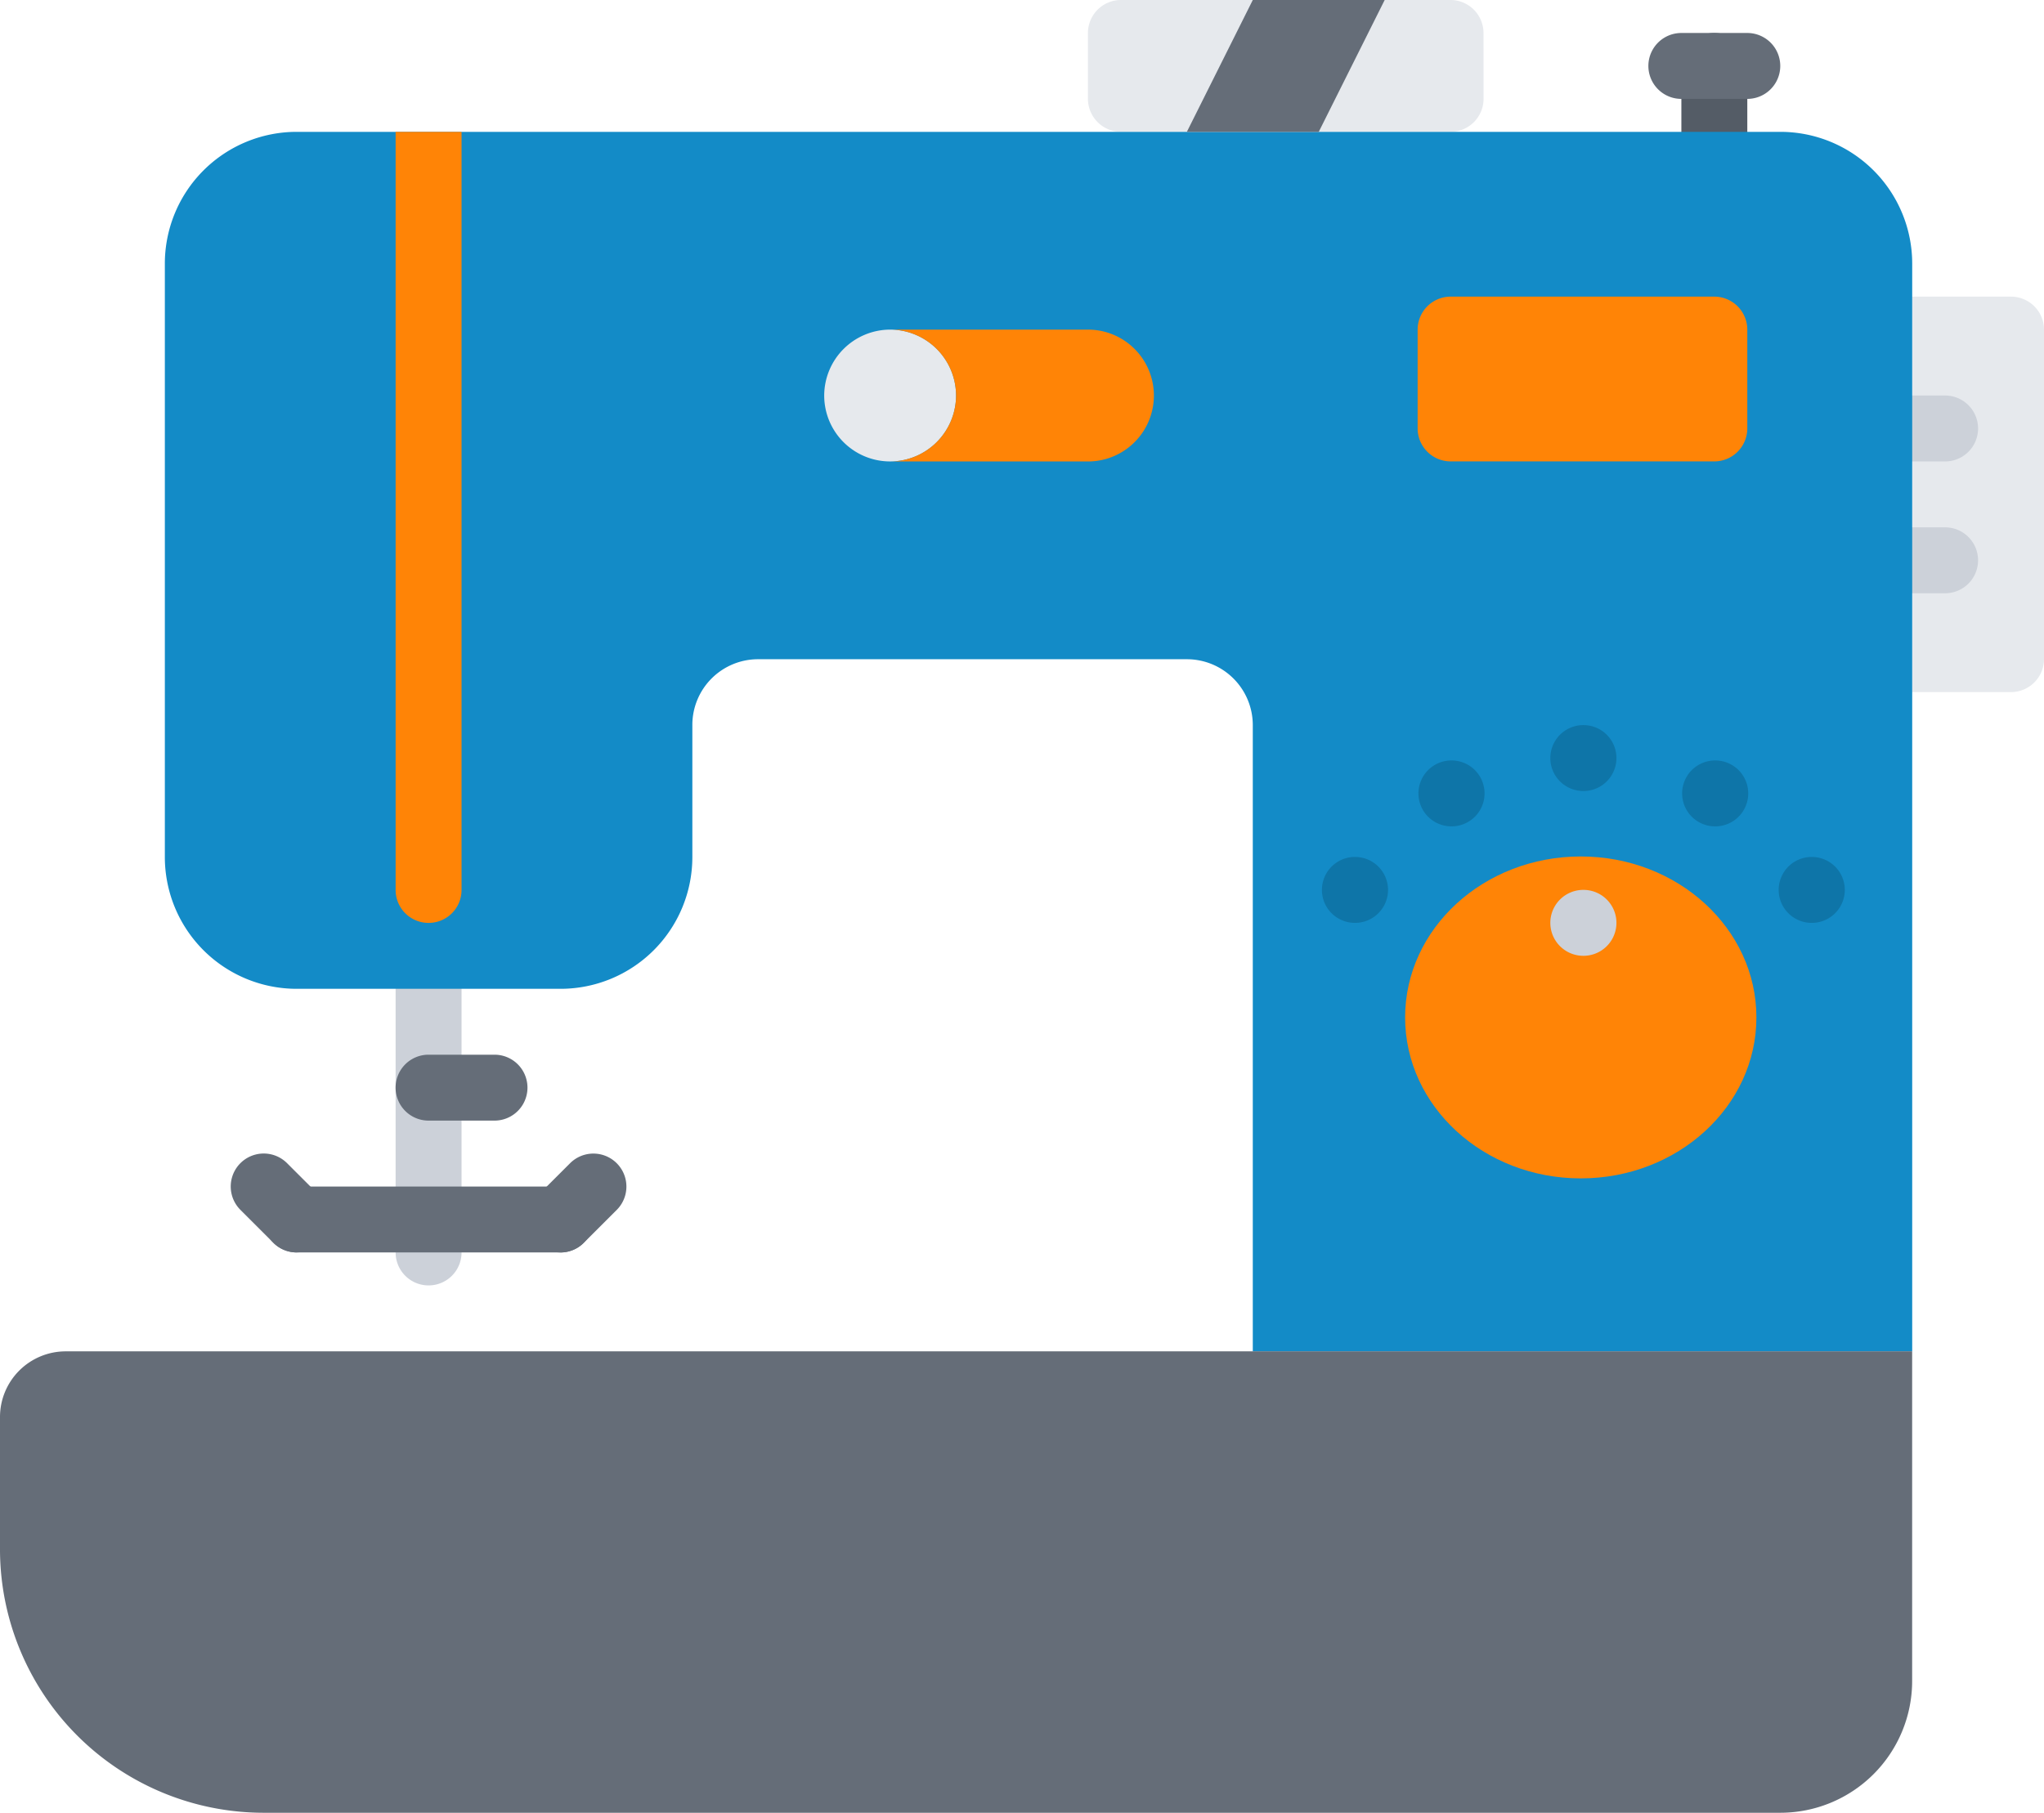 <svg xmlns="http://www.w3.org/2000/svg" width="70.069" height="62.159" viewBox="0 0 70.069 62.159"><g transform="translate(-1 -4.5)"><path d="M15.692 48.575a1.129 1.129 0 01-1.13-1.129v-9.04a1.13 1.13 0 112.26 0v9.04a1.129 1.129 0 01-1.13 1.129z" fill="#ccd1d9"/><path d="M59.767 11.282a1.129 1.129 0 01-1.129-1.13V6.761a1.13 1.13 0 012.26 0v3.39a1.129 1.129 0 01-1.131 1.131z" fill="#545c66"/><path d="M51.857 7.89a1.133 1.133 0 01-1.13 1.13H39.425a1.133 1.133 0 01-1.13-1.13V5.63a1.133 1.133 0 011.13-1.13h11.3a1.133 1.133 0 011.13 1.13zm18.082 6.781a1.133 1.133 0 011.13 1.13v11.3a1.133 1.133 0 01-1.13 1.13h-3.39v-13.56z" fill="#e6e9ed"/><path d="M67.679 20.322h-1.13a1.13 1.13 0 110-2.26h1.13a1.13 1.13 0 010 2.26zm0 4.52H66.55a1.13 1.13 0 110-2.26h1.129a1.13 1.13 0 010 2.26z" fill="#ccd1d9"/><path d="M62.029 9.021H11.172a4.519 4.519 0 00-4.521 4.521v20.342a4.519 4.519 0 004.521 4.521h9.041a4.519 4.519 0 004.521-4.521v-4.52a2.253 2.253 0 012.26-2.26h14.692a2.26 2.26 0 012.26 2.26v21.473h22.605v-37.3a4.519 4.519 0 00-4.522-4.516z" fill="#138bc7"/><ellipse cx="6.021" cy="5.519" rx="6.021" ry="5.519" transform="translate(49.168 33.867)" fill="#ff8406"/><path d="M66.549 50.836v11.3a4.519 4.519 0 01-4.521 4.521H10.041A9.039 9.039 0 011 57.617v-4.521a2.253 2.253 0 012.26-2.26h63.289zM48.467 4.5l-2.26 4.521h-4.521l2.26-4.521z" fill="#656d78"/><path d="M59.768 14.671a1.133 1.133 0 011.13 1.13v3.39a1.133 1.133 0 01-1.13 1.13h-9.041a1.133 1.133 0 01-1.13-1.129v-3.391a1.133 1.133 0 011.13-1.13z" fill="#ff8406"/><path d="M31.514 15.802a2.26 2.26 0 11-2.26 2.26 2.267 2.267 0 012.26-2.26z" fill="#e6e9ed"/><path d="M33.774 18.062a2.267 2.267 0 00-2.26-2.26h6.781a2.26 2.26 0 010 4.521h-6.781a2.267 2.267 0 002.26-2.261z" fill="#ff8406"/><path d="M17.953 42.924h-2.262a1.13 1.13 0 010-2.26h2.261a1.13 1.13 0 010 2.26z" fill="#656d78"/><path d="M55.282 31.623a1.13 1.13 0 01-.012-2.26h.012a1.13 1.13 0 010 2.26z" fill="#0e75a8"/><path d="M55.282 37.273a1.13 1.13 0 01-.012-2.26h.012a1.13 1.13 0 010 2.26z" fill="#ccd1d9"/><path d="M50.761 32.835a1.13 1.13 0 01-.012-2.26h.012a1.13 1.13 0 110 2.26zm-3.309 3.309a1.13 1.13 0 01-.012-2.26h.012a1.13 1.13 0 110 2.26zm15.658 0a1.13 1.13 0 01-.012-2.26h.012a1.13 1.13 0 110 2.26zm-3.31-3.309a1.13 1.13 0 01-.012-2.26h.012a1.13 1.13 0 110 2.26z" fill="#0e75a8"/><path d="M15.692 36.145a1.129 1.129 0 001.13-1.13V9.021h-2.26v25.994a1.129 1.129 0 001.13 1.13z" fill="#ff8406"/><path d="M60.899 7.891h-2.262a1.13 1.13 0 110-2.26h2.261a1.13 1.13 0 110 2.26zM20.212 47.444h-9.041a1.13 1.13 0 010-2.26h9.041a1.13 1.13 0 110 2.26z" fill="#656d78"/><path d="M20.212 47.444a1.13 1.13 0 01-.8-1.929l1.13-1.129a1.131 1.131 0 111.6 1.6l-1.13 1.129a1.127 1.127 0 01-.8.331zm-9.041 0a1.127 1.127 0 01-.8-.331l-1.13-1.129a1.131 1.131 0 011.6-1.6l1.13 1.129a1.13 1.13 0 01-.8 1.929z" fill="#656d78"/></g></svg>